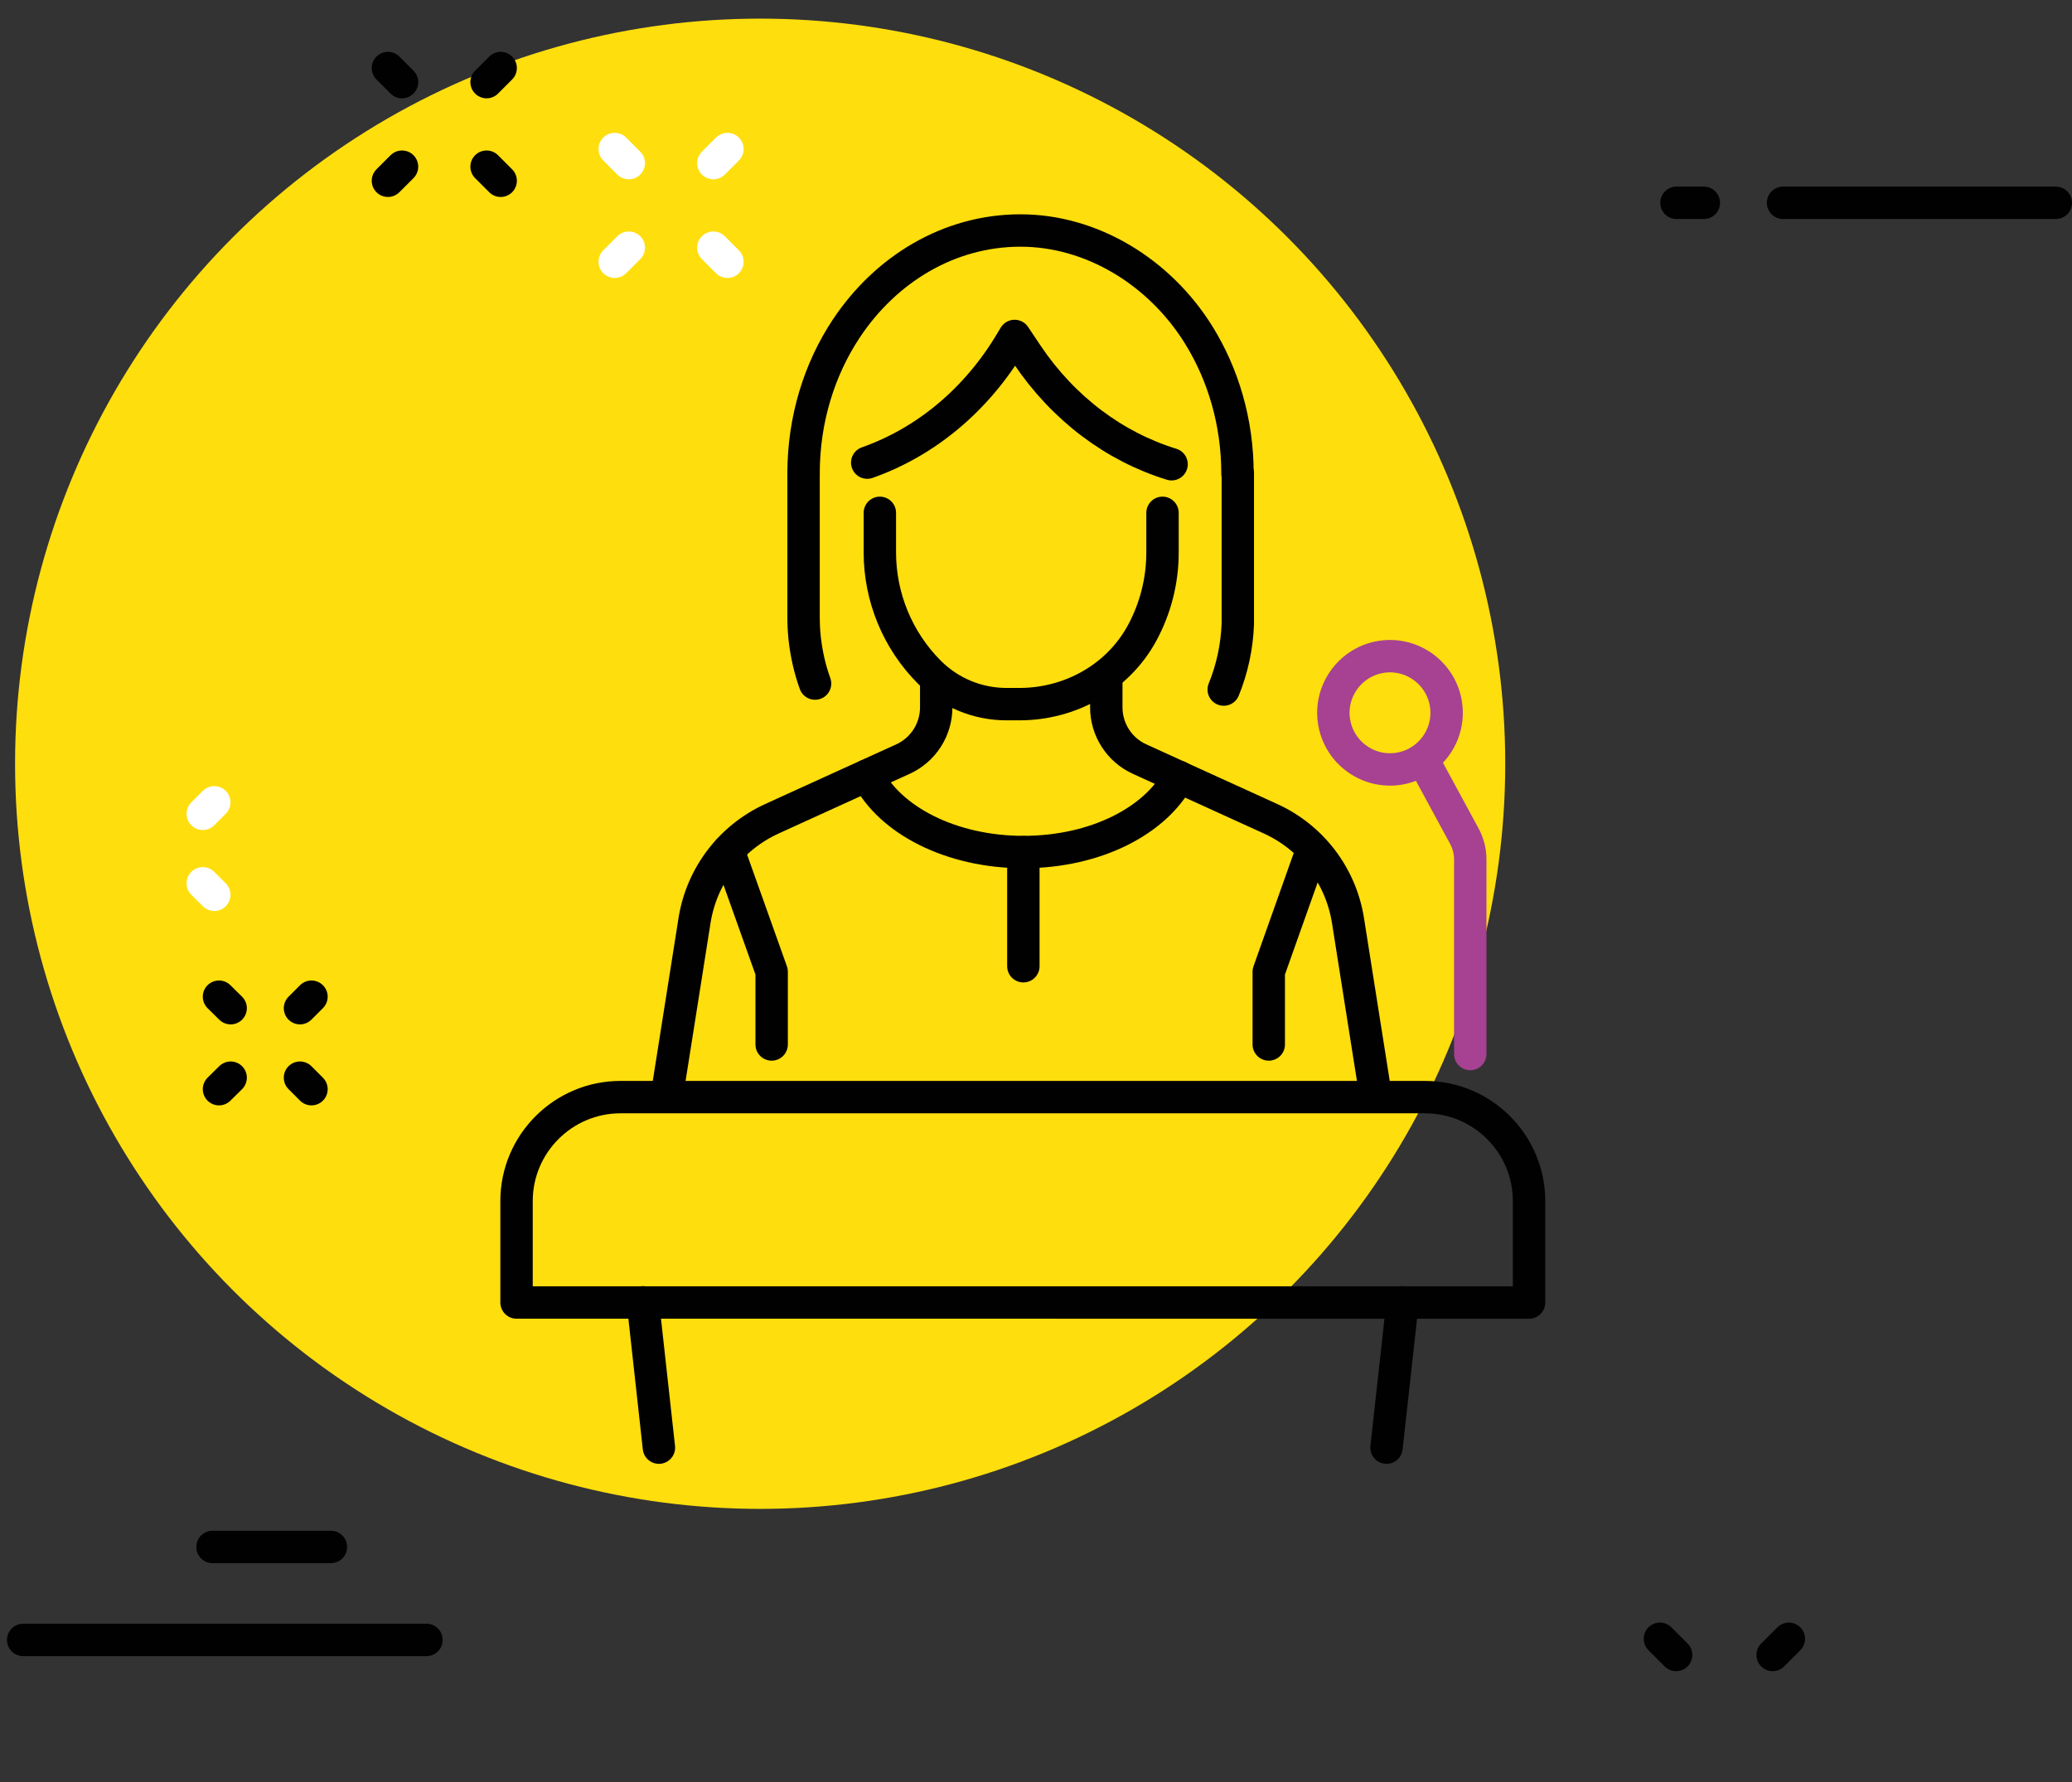 <?xml version="1.0" encoding="UTF-8"?><svg id="Livello_7_copia" xmlns="http://www.w3.org/2000/svg" viewBox="0 0 127.92 110.01"><rect x="0" y="0" width="127.92" height="110.01" fill="#333333" stroke="none"/><circle cx="46.93" cy="47.15" r="46" fill="#ffde0d" stroke-width="0"/><line x1="109.44" y1="102.17" x2="110.44" y2="101.17" fill="none" stroke="#010101" stroke-linecap="round" stroke-linejoin="round" stroke-width="2"/><line x1="103.48" y1="102.17" x2="102.48" y2="101.17" fill="none" stroke="#010101" stroke-linecap="round" stroke-linejoin="round" stroke-width="2"/><line x1="18.52" y1="62.24" x2="19.23" y2="61.53" fill="none" stroke="#010101" stroke-linecap="round" stroke-linejoin="round" stroke-width="2"/><line x1="13.52" y1="67.24" x2="14.24" y2="66.53" fill="none" stroke="#010101" stroke-linecap="round" stroke-linejoin="round" stroke-width="2"/><line x1="14.24" y1="62.24" x2="13.52" y2="61.53" fill="none" stroke="#010101" stroke-linecap="round" stroke-linejoin="round" stroke-width="2"/><line x1="19.23" y1="67.24" x2="18.52" y2="66.53" fill="none" stroke="#010101" stroke-linecap="round" stroke-linejoin="round" stroke-width="2"/><line x1="126.92" y1="12.52" x2="110.08" y2="12.52" fill="none" stroke="#010101" stroke-linecap="round" stroke-linejoin="round" stroke-width="2"/><line x1="103.5" y1="12.52" x2="105.19" y2="12.52" fill="none" stroke="#010101" stroke-linecap="round" stroke-linejoin="round" stroke-width="2"/><line x1="1.43" y1="101.24" x2="26.33" y2="101.24" fill="none" stroke="#010101" stroke-linecap="round" stroke-linejoin="round" stroke-width="2"/><line x1="20.43" y1="95.5" x2="13.12" y2="95.5" fill="none" stroke="#010101" stroke-linecap="round" stroke-linejoin="round" stroke-width="2"/><line x1="30.04" y1="5.07" x2="30.91" y2="4.2" fill="none" stroke="#010101" stroke-linecap="round" stroke-linejoin="round" stroke-width="2"/><line x1="23.95" y1="11.16" x2="24.82" y2="10.29" fill="none" stroke="#010101" stroke-linecap="round" stroke-linejoin="round" stroke-width="2"/><line x1="24.82" y1="5.07" x2="23.95" y2="4.2" fill="none" stroke="#010101" stroke-linecap="round" stroke-linejoin="round" stroke-width="2"/><line x1="30.91" y1="11.16" x2="30.04" y2="10.29" fill="none" stroke="#010101" stroke-linecap="round" stroke-linejoin="round" stroke-width="2"/><line x1="44.04" y1="10.07" x2="44.91" y2="9.2" fill="none" stroke="#fff" stroke-linecap="round" stroke-linejoin="round" stroke-width="2"/><line x1="37.95" y1="16.16" x2="38.82" y2="15.29" fill="none" stroke="#fff" stroke-linecap="round" stroke-linejoin="round" stroke-width="2"/><line x1="38.82" y1="10.07" x2="37.95" y2="9.2" fill="none" stroke="#fff" stroke-linecap="round" stroke-linejoin="round" stroke-width="2"/><line x1="44.91" y1="16.16" x2="44.04" y2="15.29" fill="none" stroke="#fff" stroke-linecap="round" stroke-linejoin="round" stroke-width="2"/><line x1="12.52" y1="50.24" x2="13.23" y2="49.53" fill="none" stroke="#fff" stroke-linecap="round" stroke-linejoin="round" stroke-width="2"/><line x1="13.23" y1="55.24" x2="12.52" y2="54.53" fill="none" stroke="#fff" stroke-linecap="round" stroke-linejoin="round" stroke-width="2"/><line x1="86.59" y1="80.4" x2="85.6" y2="89.37" fill="none" stroke="#010101" stroke-linecap="round" stroke-linejoin="round" stroke-width="2"/><line x1="40.68" y1="89.37" x2="39.69" y2="80.4" fill="none" stroke="#010101" stroke-linecap="round" stroke-linejoin="round" stroke-width="2"/><path d="M38.3,67.73h49.68c3.54,0,6.42,2.88,6.42,6.42v6.26H31.89v-6.26c0-3.54,2.88-6.42,6.42-6.42Z" fill="none" stroke="#010101" stroke-linecap="round" stroke-linejoin="round" stroke-width="2"/><path d="M82.94,42.02c-1.1,1.59-.7,3.76.89,4.86,1.59,1.1,3.76.7,4.86-.89,1.1-1.59.7-3.76-.89-4.86s-3.76-.7-4.86.89Z" fill="none" stroke="#a64291" stroke-linecap="round" stroke-linejoin="round" stroke-width="2"/><path d="M87.97,47.13l2.43,4.48c.24.44.37.94.37,1.44v12.02" fill="none" stroke="#a64291" stroke-linecap="round" stroke-linejoin="round" stroke-width="2"/><path d="M41.23,67.26l1.65-10.44c.44-2.76,2.23-5.11,4.77-6.27l.96-.44,7.14-3.25c1.25-.57,2.05-1.82,2.05-3.19v-1.55" fill="none" stroke="#010101" stroke-linecap="round" stroke-linejoin="round" stroke-width="2"/><path d="M68.3,42.12v1.55c0,1.37.8,2.62,2.05,3.19l8.1,3.69c2.54,1.16,4.33,3.51,4.77,6.27l1.65,10.44" fill="none" stroke="#010101" stroke-linecap="round" stroke-linejoin="round" stroke-width="2"/><path d="M53.54,47.87c1.38,2.76,5.18,4.73,9.64,4.73s8.18-1.93,9.6-4.64" fill="none" stroke="#010101" stroke-linecap="round" stroke-linejoin="round" stroke-width="2"/><polyline points="44.97 52.5 47.64 59.99 47.64 64.48" fill="none" stroke="#010101" stroke-linecap="round" stroke-linejoin="round" stroke-width="2"/><polyline points="78.33 64.48 78.33 59.99 80.99 52.5" fill="none" stroke="#010101" stroke-linecap="round" stroke-linejoin="round" stroke-width="2"/><path d="M72.33,28.66c-3.54-1.09-6.69-3.45-8.92-6.77l-.77-1.15-.21.35c-2.13,3.59-5.28,6.2-8.89,7.47" fill="none" stroke="#010101" stroke-linecap="round" stroke-linejoin="round" stroke-width="2"/><path d="M54.32,31.66v2.44c0,2.77,1.1,5.44,3.06,7.4h0c1.26,1.26,2.97,1.97,4.76,1.97h.8c3.13,0,6.08-1.64,7.57-4.39.82-1.51,1.26-3.22,1.26-4.97v-2.45" fill="none" stroke="#010101" stroke-linecap="round" stroke-linejoin="round" stroke-width="2"/><path d="M76.42,29.23v8.82c0,.15,0,.3,0,.45-.05,1.44-.36,2.82-.87,4.07" fill="none" stroke="#010101" stroke-linecap="round" stroke-linejoin="round" stroke-width="2"/><path d="M49.61,29.23c0-3.35.98-6.45,2.64-8.95t0,0c2.44-3.67,6.35-6.05,10.75-6.05s8.58,2.55,11,6.44c1.51,2.43,2.4,5.38,2.4,8.57" fill="none" stroke="#010101" stroke-linecap="round" stroke-linejoin="round" stroke-width="2"/><path d="M50.32,42.2c-.32-.88-.53-1.81-.64-2.78-.05-.45-.07-.9-.07-1.36v-8.82" fill="none" stroke="#010101" stroke-linecap="round" stroke-linejoin="round" stroke-width="2"/><line x1="63.18" y1="52.61" x2="63.18" y2="59.65" fill="none" stroke="#010101" stroke-linecap="round" stroke-linejoin="round" stroke-width="2"/></svg>
